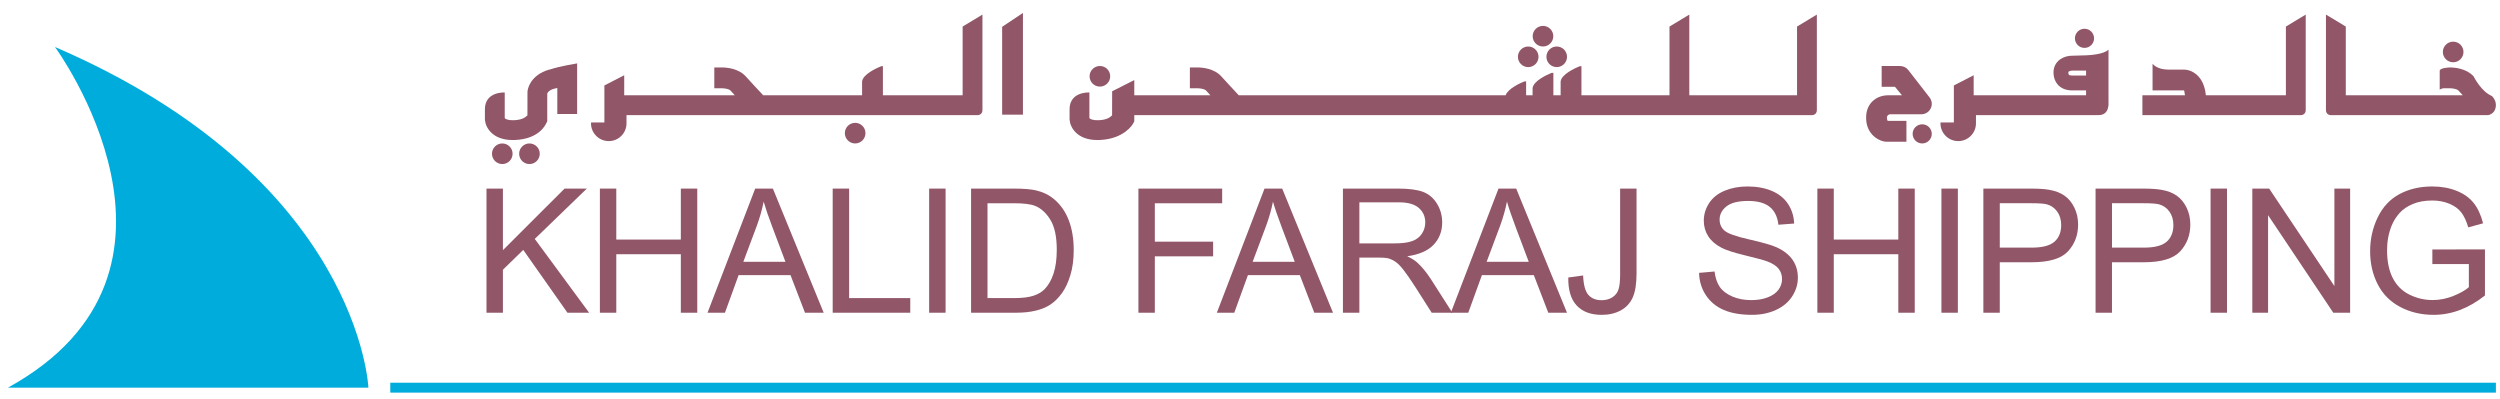 <?xml version="1.0" encoding="utf-8"?>
<!-- Generator: Adobe Illustrator 16.0.0, SVG Export Plug-In . SVG Version: 6.00 Build 0)  -->
<!DOCTYPE svg PUBLIC "-//W3C//DTD SVG 1.1//EN" "http://www.w3.org/Graphics/SVG/1.1/DTD/svg11.dtd">
<svg version="1.1" id="Layer_1" xmlns="http://www.w3.org/2000/svg" xmlns:xlink="http://www.w3.org/1999/xlink" x="0px" y="0px"
	 width="392.667px" height="62.667px" viewBox="0 0 392.667 62.667" enable-background="new 0 0 392.667 62.667"
	 xml:space="preserve">
<g>
	<path fill="#00ACDB" d="M-597.203-441.022h141.569c0,0-3.405-82.216-123.082-133.785
		C-578.716-574.807-514.013-486.752-597.203-441.022z"/>
	<circle fill="#915768" cx="-403.06" cy="-532.879" r="4.047"/>
	<circle fill="#915768" cx="-392.39" cy="-532.879" r="4.047"/>
	<g>
		<polygon fill="#915768" points="-206.764,-548.242 -198.592,-548.242 -198.592,-588.178 -206.764,-582.724 		"/>
		<path fill="#915768" d="M-383.858-566.115c-6.614,1.5-9.018,6.021-9.307,8.762l-0.021,9.396c-0.779,0.683-1.837,1.746-5.191,1.898
			c-2.328,0.114-3.461-0.422-3.723-0.859v-10.027c0,0-7.784-0.451-7.784,6.569c0,3.63,0,3.919,0,3.919l0.012,0.293
			c0.21,2.799,2.78,7.902,10.921,7.9c0.301,0,0.61-0.005,0.928-0.018c9.398-0.43,11.846-5.854,12.172-6.471l0.449-0.854v-10.904
			c0.282-0.775,1.383-1.795,3.945-2.182v10.205h7.784v-16.781v-1.082v-2.014c0,0-6.865,1.129-10.104,2.211
			C-383.81-566.141-383.827-566.126-383.858-566.115z"/>
		<circle fill="#915768" cx="-264.484" cy="-540.973" r="4.047"/>
		<path fill="#915768" d="M-222.279-577.482v21.643h-31.311v-11.426h-0.667c-1.887,0.773-7.181,3.181-7.505,5.995v5.431h-38.833
			c-1.671-1.785-5.1-5.459-6.804-7.367c-2.879-3.221-7.599-3.568-9.495-3.568h-2.907v8.171h2.907c1.561,0,3.045,0.444,3.4,0.842
			c0.48,0.538,1.088,1.205,1.746,1.923h-43.43v-7.865l-7.784,4.002v8.148v6.394h-5.219h-0.028l0.024,0.038
			c-0.005,0.103-0.03,0.197-0.03,0.302c0,3.851,3.121,6.973,6.971,6.973c3.85,0,6.971-3.122,6.971-6.973v-3.234h138.078
			c0,0,1.698-0.124,1.698-1.981c0-0.215,0-0.897,0-1.91v-25.535c0-5.719,0-10.049,0-10.049l-7.783,4.695v5.351H-222.279z
			 M-360.075-551.684c0.346,0.059,0.681,0.146,1.007,0.257l0,0C-359.394-551.537-359.731-551.621-360.075-551.684z
			 M-361.243-551.793c0.376,0,0.74,0.037,1.099,0.094C-360.502-551.76-360.867-551.793-361.243-551.793z"/>
		<circle fill="#915768" cx="363.062" cy="-572.851" r="4.047"/>
		<circle fill="#915768" cx="-168.371" cy="-563.297" r="4.047"/>
		<circle fill="#915768" cx="-0.171" cy="-570.952" r="4.047"/>
		<circle fill="#915768" cx="11.023" cy="-570.953" r="4.048"/>
		<circle fill="#915768" cx="5.631" cy="-579.045" r="4.046"/>
		<path fill="#915768" d="M105.405-555.84H63.09c0-10.563,0-31.691,0-31.691l-7.785,4.695v26.996h-0.172H38.569H20.733v-11.426
			h-0.668c-1.887,0.773-7.182,3.181-7.504,5.995v5.431H9.715v-8.819H9.049c-1.887,0.773-7.182,3.181-7.504,5.995v2.824h-2.529
			v-5.459h-0.668c-1.768,0.722-6.518,2.881-7.383,5.459h-99.006h-5.776c-1.673-1.785-5.101-5.459-6.806-7.367
			c-2.879-3.221-7.6-3.568-9.496-3.568h-2.905v8.171h2.905c1.563,0,3.047,0.444,3.402,0.842c0.48,0.538,1.087,1.205,1.746,1.923
			h-29.887v-0.67v-5.303l-8.692,4.396l-0.021,9.459c-0.779,0.683-1.838,1.746-5.19,1.898c-2.329,0.114-3.462-0.422-3.725-0.859
			v-10.027c0,0-7.782-0.451-7.782,6.569c0,3.63,0,3.919,0,3.919l0.011,0.293c0.21,2.799,2.78,7.902,10.921,7.9
			c0.302,0,0.609-0.005,0.929-0.018c9.397-0.43,12.774-5.854,13.099-6.471l0.451-0.854v-1.669v-0.781h46.816h146.61h16.564h6.258
			h50.1c0,0,1.697-0.124,1.697-1.981c0-1.855,0-37.494,0-37.494l-7.783,4.695V-555.84z"/>
		<path fill="#915768" d="M218.283-574.449c2.077,0,3.762-1.684,3.762-3.764c0-2.074-1.685-3.758-3.762-3.758
			c-2.076,0-3.761,1.684-3.761,3.758C214.522-576.133,216.207-574.449,218.283-574.449z"/>
		<circle fill="#915768" cx="154.551" cy="-540.687" r="3.761"/>
		<path fill="#915768" d="M378.316-555.533c-4.184-1.719-7.064-7.404-7.248-7.776c-2.889-3.116-7.516-3.466-9.389-3.466
			c0,0-3.896,0.133-3.896,1.314c0,1.178,0,5.796,0,5.796v1.061v0.552c0,0,0.459-0.346,1.438-0.552h0.527h1.934
			c1.561,0,3.047,0.444,3.4,0.842c0.479,0.538,1.088,1.207,1.746,1.923h-45.934v-26.996l-7.783-4.695c0,0,0,35.639,0,37.494
			c0,1.857,1.697,1.981,1.697,1.981h62.094c1.254-0.329,2.674-1.218,2.916-3.435C380.029-553.53,378.902-554.948,378.316-555.533z"
			/>
		<path fill="#915768" d="M297.373-555.84H276.35h-8.172h-2.232c-0.723-7.809-5.688-10.039-8.479-10.088h-6.317
			c-4.5,0-6.142-2.312-6.142-2.312v2.312v0.638v7.533h12.39c0.002,0,0.199,0.819,0.34,1.917h-16.713v7.784h62.435
			c0,0,1.699-0.124,1.699-1.981c0-1.855,0-37.494,0-37.494l-7.785,4.695V-555.84z"/>
		<path fill="#915768" d="M227.71-573.8c-1.664,1.824-7.006,2.189-8.664,2.26l-5.643,0.169c-0.02,0-0.039,0-0.059,0
			c-3.066,0-6.6,1.748-7.174,5.613c-0.051,0.339-0.424,3.375,1.584,5.697c0.908,1.049,2.623,2.304,5.627,2.304h5.525v1.917h-44.146
			v-7.865l-7.783,4.002v8.148v6.394h-5.219h-0.029l0.025,0.038c-0.006,0.103-0.031,0.197-0.031,0.302
			c0,3.851,3.121,6.973,6.971,6.973c3.852,0,6.971-3.122,6.971-6.973v-3.234h47.327v-0.005c0.282,0.003,0.549,0.005,0.875,0.005
			c4.368,0,3.842-4.997,3.842-4.997V-573.8L227.71-573.8z M169.87-551.684c0.344,0.061,0.678,0.146,1.002,0.257l0,0
			C170.547-551.535,170.213-551.621,169.87-551.684z M168.698-551.793c0.375,0,0.74,0.037,1.1,0.094
			C169.44-551.76,169.075-551.793,168.698-551.793z M213.382-563.595c-0.704,0-1.086-0.146-1.209-0.279
			c-0.192-0.215-0.252-0.781-0.227-1.032c0.08-0.547,1.436-0.627,1.436-0.627h5.525v1.938H213.382z"/>
		<path fill="#915768" d="M140.706-547.328c0.037-0.577,0.863-1.033,1.111-1.063h12.41c1.561,0,2.984-0.887,3.67-2.289
			c0.686-1.4,0.516-3.071-0.443-4.303l-8.369-10.775c-0.773-0.997-1.965-1.58-3.227-1.58h-7.227v8.171h5.225l2.76,3.327h-5.5
			c-4.217,0-8.246,2.788-8.566,8.01c-0.42,6.826,4.398,9.617,7.006,10.137c0.262,0.054,0.531,0.08,0.799,0.08h8.004v-8.172h-7.313
			C140.895-545.933,140.645-546.332,140.706-547.328z"/>
	</g>
	<g>
		<path fill="#915768" d="M-409.263-470.448v-48.751h6.451v24.177l24.211-24.177h8.746l-20.452,19.753l21.351,28.998h-8.514
			l-17.36-24.674l-7.981,7.779v16.895H-409.263z"/>
		<path fill="#915768" d="M-364.731-470.448v-48.751h6.451v20.02h25.342v-20.02h6.451v48.751h-6.451v-22.979h-25.342v22.979
			H-364.731z"/>
		<path fill="#915768" d="M-322.461-470.448l18.724-48.751h6.95l19.954,48.751h-7.35l-5.688-14.766h-20.386l-5.354,14.766H-322.461z
			 M-308.394-490.465h16.528l-5.088-13.504c-1.553-4.101-2.705-7.472-3.459-10.11c-0.621,3.128-1.496,6.229-2.627,9.311
			L-308.394-490.465z"/>
		<path fill="#915768" d="M-273.308-470.448v-48.751h6.452v42.998h24.012v5.754L-273.308-470.448L-273.308-470.448z"/>
		<path fill="#915768" d="M-235.426-470.448v-48.751h6.451v48.751H-235.426z"/>
		<path fill="#915768" d="M-218.963-470.448v-48.751h16.794c3.792,0,6.685,0.232,8.681,0.696c2.793,0.646,5.176,1.81,7.149,3.493
			c2.571,2.174,4.494,4.951,5.771,8.33c1.273,3.383,1.912,7.244,1.912,11.59c0,3.705-0.433,6.984-1.297,9.844
			c-0.865,2.861-1.975,5.229-3.326,7.104c-1.354,1.873-2.832,3.344-4.439,4.42c-1.608,1.076-3.548,1.893-5.82,2.443
			c-2.273,0.555-4.883,0.832-7.832,0.832L-218.963-470.448L-218.963-470.448z M-212.512-476.202h10.409
			c3.214,0,5.736-0.297,7.566-0.896c1.828-0.598,3.286-1.441,4.372-2.527c1.53-1.529,2.723-3.584,3.575-6.17
			c0.854-2.58,1.28-5.711,1.28-9.395c0-5.098-0.836-9.016-2.51-11.756c-1.676-2.736-3.709-4.572-6.104-5.503
			c-1.729-0.664-4.512-0.999-8.347-0.999h-10.243v37.246H-212.512z"/>
		<path fill="#915768" d="M-153.246-470.448v-48.751h32.892v5.751h-26.44v15.1h22.881v5.754h-22.881v22.146H-153.246z"/>
		<path fill="#915768" d="M-122.449-470.448l18.723-48.751h6.951l19.956,48.751h-7.352l-5.686-14.766h-20.387l-5.355,14.766
			H-122.449z M-108.383-490.465h16.529l-5.088-13.504c-1.553-4.101-2.707-7.472-3.459-10.11c-0.621,3.128-1.498,6.229-2.627,9.311
			L-108.383-490.465z"/>
		<path fill="#915768" d="M-72.929-470.448v-48.751h21.615c4.346,0,7.65,0.438,9.912,1.313c2.262,0.877,4.066,2.424,5.42,4.641
			c1.352,2.215,2.029,4.666,2.029,7.349c0,3.459-1.121,6.375-3.359,8.746c-2.24,2.371-5.699,3.881-10.377,4.523
			c1.707,0.82,3.006,1.629,3.893,2.428c1.883,1.729,3.668,3.889,5.354,6.484l8.48,13.268h-8.113l-6.453-10.145
			c-1.885-2.926-3.438-5.164-4.656-6.715c-1.218-1.551-2.311-2.639-3.275-3.262c-0.965-0.619-1.945-1.053-2.943-1.295
			c-0.73-0.156-1.928-0.232-3.592-0.232h-7.482v21.648L-72.929-470.448L-72.929-470.448z M-66.478-497.684h13.867
			c2.949,0,5.256-0.303,6.918-0.916c1.662-0.607,2.928-1.584,3.791-2.926c0.865-1.342,1.299-2.797,1.299-4.371
			c0-2.306-0.838-4.203-2.514-5.689c-1.674-1.482-4.316-2.227-7.932-2.227h-15.43L-66.478-497.684L-66.478-497.684z"/>
		<path fill="#915768" d="M-30.558-470.448l18.723-48.751h6.951l19.953,48.751h-7.35l-5.686-14.766h-20.389l-5.354,14.766H-30.558z
			 M-16.492-490.465h16.53l-5.09-13.504c-1.553-4.101-2.705-7.472-3.457-10.11c-0.623,3.128-1.498,6.229-2.627,9.311
			L-16.492-490.465z"/>
		<path fill="#915768" d="M15.567-484.282l5.822-0.799c0.152,3.725,0.852,6.275,2.096,7.652c1.24,1.371,2.959,2.059,5.152,2.059
			c1.617,0,3.016-0.369,4.191-1.113c1.174-0.74,1.984-1.752,2.426-3.025c0.445-1.277,0.666-3.311,0.666-6.104v-33.587h6.453v33.222
			c0,4.078-0.494,7.24-1.48,9.479c-0.988,2.238-2.551,3.945-4.689,5.121c-2.141,1.174-4.65,1.762-7.531,1.762
			c-4.279,0-7.557-1.23-9.828-3.689C16.571-475.768,15.479-479.424,15.567-484.282z"/>
		<path fill="#915768" d="M66.918-486.11l6.086-0.531c0.289,2.439,0.959,4.438,2.012,6c1.053,1.566,2.689,2.828,4.904,3.793
			c2.219,0.967,4.711,1.445,7.484,1.445c2.461,0,4.633-0.365,6.518-1.096c1.885-0.732,3.287-1.736,4.209-3.01
			c0.918-1.277,1.379-2.668,1.379-4.174c0-1.531-0.445-2.865-1.33-4.01c-0.889-1.139-2.352-2.098-4.391-2.877
			c-1.309-0.508-4.201-1.299-8.68-2.375c-4.479-1.076-7.615-2.09-9.412-3.045c-2.326-1.219-4.063-2.732-5.205-4.537
			c-1.141-1.809-1.711-3.832-1.711-6.07c0-2.462,0.699-4.761,2.094-6.902c1.398-2.139,3.438-3.762,6.119-4.872
			c2.684-1.106,5.664-1.661,8.947-1.661c3.611,0,6.801,0.582,9.561,1.744c2.762,1.168,4.883,2.878,6.367,5.139
			c1.486,2.262,2.285,4.824,2.395,7.681L98.081-505c-0.334-3.082-1.459-5.408-3.377-6.984c-1.916-1.574-4.75-2.361-8.496-2.361
			c-3.902,0-6.746,0.715-8.531,2.148c-1.783,1.428-2.678,3.15-2.678,5.167c0,1.752,0.633,3.193,1.896,4.326
			c1.242,1.129,4.484,2.287,9.729,3.473c5.244,1.188,8.84,2.225,10.793,3.109c2.836,1.309,4.932,2.965,6.283,4.973
			c1.352,2.006,2.029,4.316,2.029,6.936c0,2.592-0.744,5.035-2.229,7.332c-1.486,2.295-3.619,4.078-6.402,5.355
			c-2.781,1.273-5.914,1.91-9.393,1.91c-4.414,0-8.111-0.641-11.094-1.93c-2.98-1.285-5.32-3.219-7.016-5.801
			C67.899-479.93,67.006-482.852,66.918-486.11z"/>
		<path fill="#915768" d="M113.379-470.448v-48.751h6.451v20.02h25.342v-20.02h6.451v48.751h-6.451v-22.979H119.83v22.979H113.379z"
			/>
		<path fill="#915768" d="M162.1-470.448v-48.751h6.453v48.751H162.1z"/>
		<path fill="#915768" d="M178.565-470.448v-48.751h18.392c3.237,0,5.709,0.156,7.416,0.465c2.395,0.398,4.401,1.158,6.02,2.279
			c1.619,1.118,2.92,2.688,3.908,4.705c0.986,2.02,1.479,4.234,1.479,6.652c0,4.146-1.319,7.654-3.959,10.523
			c-2.639,2.873-7.403,4.307-14.299,4.307h-12.506v19.82L178.565-470.448L178.565-470.448z M185.016-496.022h12.604
			c4.17,0,7.129-0.775,8.881-2.326c1.75-1.551,2.629-3.736,2.629-6.553c0-2.037-0.519-3.785-1.547-5.236
			c-1.033-1.453-2.392-2.41-4.074-2.878c-1.088-0.289-3.096-0.434-6.021-0.434h-12.471L185.016-496.022L185.016-496.022z"/>
		<path fill="#915768" d="M222.63-470.448v-48.751h18.39c3.237,0,5.709,0.156,7.418,0.465c2.396,0.398,4.399,1.158,6.019,2.279
			c1.619,1.118,2.922,2.688,3.91,4.705c0.985,2.02,1.479,4.234,1.479,6.652c0,4.146-1.322,7.654-3.959,10.523
			c-2.642,2.873-7.406,4.307-14.302,4.307h-12.504v19.82L222.63-470.448L222.63-470.448z M229.083-496.022h12.604
			c4.17,0,7.127-0.775,8.881-2.326c1.75-1.551,2.627-3.736,2.627-6.553c0-2.037-0.516-3.785-1.547-5.236
			c-1.031-1.453-2.391-2.41-4.074-2.878c-1.086-0.289-3.094-0.434-6.02-0.434h-12.471V-496.022z"/>
		<path fill="#915768" d="M267.792-470.448v-48.751h6.453v48.751H267.792z"/>
		<path fill="#915768" d="M284.192-470.448v-48.751h6.615l25.608,38.277v-38.277h6.186v48.751h-6.615l-25.607-38.31v38.31H284.192z"
			/>
		<path fill="#915768" d="M354.892-489.569v-5.721l20.654-0.033v18.092c-3.172,2.527-6.443,4.428-9.813,5.705
			c-3.371,1.273-6.83,1.91-10.375,1.91c-4.789,0-9.141-1.025-13.055-3.074c-3.912-2.053-6.867-5.018-8.863-8.896
			c-1.994-3.881-2.99-8.215-2.99-13.004c0-4.746,0.99-9.174,2.977-13.287c1.982-4.111,4.838-7.168,8.564-9.162
			c3.725-1.996,8.016-2.992,12.869-2.992c3.525,0,6.713,0.57,9.563,1.715c2.848,1.14,5.082,2.732,6.701,4.77
			c1.617,2.041,2.848,4.701,3.688,7.982l-5.816,1.596c-0.732-2.482-1.645-4.431-2.729-5.853c-1.088-1.418-2.641-2.555-4.654-3.409
			c-2.02-0.851-4.26-1.28-6.721-1.28c-2.947,0-5.498,0.451-7.646,1.349c-2.15,0.898-3.887,2.079-5.205,3.542
			s-2.344,3.072-3.074,4.82c-1.242,3.018-1.863,6.285-1.863,9.813c0,4.344,0.748,7.982,2.244,10.908
			c1.496,2.926,3.674,5.098,6.537,6.518c2.857,1.418,5.896,2.129,9.109,2.129c2.793,0,5.521-0.539,8.184-1.615
			c2.66-1.076,4.676-2.219,6.051-3.439v-9.08h-14.336V-489.569z"/>
	</g>
	<g>
		<rect x="-447.038" y="-442.967" fill="#00ACDB" width="826.881" height="3.891"/>
	</g>
</g>
<g>
	<path fill="#00ACDB" d="M1.243,60.89h56.622c0,0-1.362-32.884-49.228-53.509C8.636,7.381,34.515,42.599,1.243,60.89z"/>
	<circle fill="#915768" cx="78.893" cy="24.15" r="1.618"/>
	<circle fill="#915768" cx="83.159" cy="24.15" r="1.618"/>
	<g>
		<polygon fill="#915768" points="157.403,18.006 160.67,18.006 160.67,2.033 157.403,4.213 		"/>
		<path fill="#915768" d="M86.572,10.857c-2.646,0.599-3.607,2.407-3.723,3.504l-0.007,3.758c-0.313,0.272-0.736,0.699-2.077,0.761
			c-0.932,0.045-1.385-0.17-1.489-0.345v-4.01c0,0-3.114-0.182-3.114,2.627c0,1.45,0,1.565,0,1.565l0.006,0.119
			c0.083,1.118,1.11,3.16,4.366,3.159c0.121,0,0.244-0.001,0.371-0.007c3.759-0.171,4.739-2.341,4.87-2.587l0.179-0.342v-4.363
			c0.113-0.309,0.553-0.716,1.579-0.871v4.082h3.112v-6.713v-0.432V9.958c0,0-2.745,0.45-4.041,0.884
			C86.591,10.846,86.583,10.852,86.572,10.857z"/>
		<circle fill="#915768" cx="134.316" cy="20.913" r="1.619"/>
		<path fill="#915768" d="M151.197,6.311v8.656h-12.523v-4.57h-0.267c-0.756,0.31-2.871,1.271-3.002,2.397v2.173h-15.531
			c-0.668-0.715-2.039-2.184-2.721-2.947c-1.152-1.289-3.039-1.427-3.798-1.427h-1.162v3.269h1.162c0.623,0,1.218,0.178,1.36,0.337
			c0.191,0.214,0.434,0.481,0.699,0.769H98.043V11.82l-3.114,1.602v3.258v2.558h-2.087h-0.011l0.01,0.017
			c-0.002,0.04-0.013,0.078-0.013,0.119c0,1.541,1.249,2.789,2.789,2.789c1.539,0,2.787-1.248,2.787-2.789V18.08h55.227
			c0,0,0.68-0.05,0.68-0.793c0-0.086,0-0.359,0-0.764V6.311c0-2.287,0-4.02,0-4.02l-3.114,1.879V6.311z M96.084,16.629
			c0.138,0.022,0.272,0.059,0.402,0.104l0,0C96.357,16.688,96.221,16.653,96.084,16.629z M95.617,16.585
			c0.15,0,0.296,0.015,0.438,0.038C95.913,16.598,95.767,16.585,95.617,16.585z"/>
		<circle fill="#915768" cx="385.311" cy="8.162" r="1.619"/>
		<circle fill="#915768" cx="172.757" cy="11.984" r="1.619"/>
		<circle fill="#915768" cx="240.032" cy="8.923" r="1.618"/>
		<circle fill="#915768" cx="244.509" cy="8.922" r="1.618"/>
		<circle fill="#915768" cx="242.351" cy="5.686" r="1.619"/>
		<path fill="#915768" d="M282.257,14.967h-16.923c0-4.225,0-12.676,0-12.676L262.22,4.17v10.797h-0.069h-6.626h-7.133v-4.57h-0.268
			c-0.754,0.31-2.873,1.271-3.001,2.397v2.173h-1.138v-3.527h-0.268c-0.755,0.309-2.871,1.271-3.001,2.398v1.129h-1.012v-2.184
			h-0.266c-0.709,0.289-2.607,1.152-2.954,2.184h-39.599h-2.311c-0.668-0.715-2.04-2.184-2.722-2.947
			c-1.151-1.289-3.039-1.427-3.798-1.427h-1.162v3.269h1.162c0.625,0,1.219,0.178,1.361,0.337c0.191,0.214,0.434,0.481,0.697,0.769
			h-11.953v-0.27v-2.119l-3.477,1.758l-0.008,3.783c-0.313,0.272-0.734,0.699-2.076,0.761c-0.932,0.045-1.385-0.17-1.489-0.345
			v-4.01c0,0-3.114-0.182-3.114,2.627c0,1.45,0,1.565,0,1.565l0.006,0.119c0.084,1.118,1.111,3.16,4.367,3.159
			c0.121,0,0.244-0.001,0.372-0.007c3.759-0.171,5.108-2.341,5.238-2.587l0.181-0.342v-0.669V18.08h18.725h58.638h6.626h2.504
			h20.036c0,0,0.68-0.05,0.68-0.793c0-0.741,0-14.996,0-14.996l-3.113,1.879V14.967z"/>
		<circle fill="#915768" cx="327.405" cy="6.02" r="1.504"/>
		<circle fill="#915768" cx="301.915" cy="21.027" r="1.504"/>
		<path fill="#915768" d="M391.41,15.09c-1.671-0.688-2.824-2.963-2.899-3.11c-1.154-1.247-3.004-1.387-3.753-1.387
			c0,0-1.56,0.054-1.56,0.526c0,0.471,0,2.317,0,2.317v0.425v0.22c0,0,0.184-0.138,0.575-0.22h0.211h0.773
			c0.624,0,1.22,0.178,1.36,0.337c0.192,0.214,0.435,0.482,0.698,0.769h-18.369V4.17l-3.117-1.879c0,0,0,14.255,0,14.996
			c0,0.743,0.681,0.793,0.681,0.793h24.835c0.5-0.133,1.07-0.487,1.166-1.375C392.095,15.891,391.645,15.324,391.41,15.09z"/>
		<path fill="#915768" d="M359.037,14.967h-8.408h-3.269h-0.892c-0.289-3.123-2.274-4.015-3.391-4.036h-2.528
			c-1.801,0-2.455-0.924-2.455-0.924v0.924v0.256V14.2h4.955c0,0,0.079,0.329,0.136,0.767H336.5v3.113h24.97
			c0,0,0.682-0.05,0.682-0.793c0-0.741,0-14.996,0-14.996l-3.114,1.879V14.967z"/>
		<path fill="#915768" d="M331.175,7.783c-0.666,0.729-2.801,0.875-3.466,0.904l-2.256,0.066c-0.009,0-0.017,0-0.023,0
			c-1.229,0-2.64,0.699-2.869,2.246c-0.021,0.135-0.17,1.351,0.634,2.278c0.362,0.419,1.048,0.922,2.25,0.922h2.209v0.767h-17.656
			V11.82l-3.111,1.602v3.258v2.558h-2.089h-0.012l0.011,0.017c-0.002,0.04-0.012,0.078-0.012,0.119c0,1.541,1.247,2.789,2.787,2.789
			s2.788-1.248,2.788-2.789V18.08h18.929v-0.003c0.112,0.002,0.219,0.003,0.35,0.003c1.747,0,1.537-1.998,1.537-1.998V7.783z
			 M308.041,16.629c0.137,0.024,0.271,0.059,0.401,0.104l0,0C308.312,16.689,308.177,16.653,308.041,16.629z M307.572,16.585
			c0.149,0,0.297,0.015,0.439,0.038C307.869,16.598,307.721,16.585,307.572,16.585z M325.445,11.864
			c-0.282,0-0.435-0.057-0.484-0.111c-0.077-0.087-0.102-0.312-0.091-0.413c0.033-0.218,0.575-0.25,0.575-0.25h2.209v0.774H325.445z
			"/>
		<path fill="#915768" d="M296.375,18.37c0.015-0.23,0.345-0.413,0.444-0.424h4.964c0.626,0,1.194-0.355,1.468-0.917
			c0.274-0.559,0.207-1.227-0.178-1.721L299.728,11c-0.311-0.399-0.786-0.632-1.291-0.632h-2.891v3.268h2.09l1.104,1.331h-2.2
			c-1.686,0-3.297,1.115-3.426,3.203c-0.167,2.73,1.759,3.847,2.803,4.054c0.104,0.021,0.212,0.033,0.319,0.033h3.2v-3.27h-2.924
			C296.452,18.929,296.352,18.771,296.375,18.37z"/>
	</g>
	<g>
		<path fill="#915768" d="M76.411,49.119V29.621h2.581v9.669l9.683-9.669h3.497l-8.179,7.902l8.54,11.596h-3.406l-6.942-9.867
			l-3.192,3.111v6.756H76.411z"/>
		<path fill="#915768" d="M94.222,49.119V29.621H96.8v8.007h10.137v-8.007h2.581v19.498h-2.581v-9.189H96.8v9.189H94.222z"/>
		<path fill="#915768" d="M111.128,49.119l7.487-19.498h2.78l7.981,19.498h-2.939l-2.273-5.904h-8.154l-2.143,5.904H111.128z
			 M116.754,41.115h6.61l-2.035-5.402c-0.62-1.641-1.081-2.988-1.384-4.043c-0.248,1.25-0.598,2.491-1.049,3.725L116.754,41.115z"/>
		<path fill="#915768" d="M130.788,49.119V29.621h2.58V46.82h9.604v2.299H130.788z"/>
		<path fill="#915768" d="M145.938,49.119V29.621h2.581v19.498H145.938z"/>
		<path fill="#915768" d="M152.524,49.119V29.621h6.716c1.518,0,2.674,0.094,3.474,0.278c1.115,0.259,2.069,0.725,2.857,1.397
			c1.029,0.871,1.799,1.98,2.309,3.33c0.51,1.355,0.766,2.9,0.766,4.639c0,1.48-0.174,2.793-0.52,3.936
			c-0.346,1.145-0.789,2.092-1.33,2.842c-0.543,0.748-1.133,1.338-1.775,1.768c-0.644,0.432-1.42,0.758-2.328,0.977
			c-0.91,0.223-1.953,0.332-3.131,0.332H152.524z M155.103,46.82h4.163c1.285,0,2.295-0.119,3.027-0.359
			c0.73-0.24,1.313-0.576,1.748-1.012c0.611-0.611,1.09-1.434,1.43-2.467c0.342-1.031,0.512-2.285,0.512-3.758
			c0-2.039-0.334-3.605-1.004-4.703c-0.67-1.092-1.482-1.826-2.439-2.199c-0.692-0.268-1.805-0.4-3.34-0.4h-4.097V46.82z"/>
		<path fill="#915768" d="M178.807,49.119V29.621h13.155v2.3h-10.575v6.039h9.152v2.303h-9.152v8.855H178.807z"/>
		<path fill="#915768" d="M191.125,49.119l7.487-19.498h2.779l7.981,19.498h-2.938l-2.274-5.904h-8.154l-2.143,5.904H191.125z
			 M196.751,41.115h6.609l-2.034-5.402c-0.62-1.641-1.083-2.988-1.383-4.043c-0.249,1.25-0.6,2.491-1.051,3.725L196.751,41.115z"/>
		<path fill="#915768" d="M210.929,49.119V29.621h8.647c1.738,0,3.059,0.175,3.964,0.525c0.903,0.351,1.626,0.97,2.168,1.855
			c0.54,0.887,0.812,1.867,0.812,2.941c0,1.383-0.449,2.549-1.344,3.498c-0.896,0.947-2.28,1.551-4.15,1.809
			c0.683,0.328,1.201,0.652,1.557,0.971c0.753,0.691,1.468,1.555,2.142,2.594l3.392,5.305h-3.245l-2.581-4.055
			c-0.754-1.172-1.374-2.066-1.862-2.688c-0.486-0.619-0.924-1.055-1.31-1.303c-0.386-0.25-0.779-0.422-1.177-0.52
			c-0.293-0.063-0.772-0.094-1.438-0.094h-2.992v8.658H210.929z M213.511,38.226h5.546c1.18,0,2.103-0.119,2.767-0.365
			c0.665-0.244,1.172-0.635,1.516-1.17c0.347-0.539,0.52-1.119,0.52-1.748c0-0.924-0.334-1.682-1.003-2.275
			c-0.671-0.594-1.728-0.892-3.174-0.892h-6.171V38.226z"/>
		<path fill="#915768" d="M227.877,49.119l7.489-19.498h2.778l7.981,19.498h-2.94l-2.272-5.904h-8.154l-2.143,5.904H227.877z
			 M233.504,41.115h6.609l-2.035-5.402c-0.62-1.641-1.082-2.988-1.383-4.043c-0.25,1.25-0.6,2.491-1.051,3.725L233.504,41.115z"/>
		<path fill="#915768" d="M246.327,43.585l2.328-0.318c0.062,1.488,0.34,2.51,0.837,3.061c0.496,0.549,1.185,0.824,2.062,0.824
			c0.647,0,1.207-0.148,1.676-0.445c0.47-0.297,0.795-0.701,0.971-1.211c0.179-0.512,0.267-1.324,0.267-2.439V29.621h2.58V42.91
			c0,1.631-0.196,2.895-0.591,3.791c-0.396,0.895-1.02,1.576-1.876,2.047c-0.855,0.469-1.859,0.705-3.013,0.705
			c-1.712,0-3.022-0.492-3.93-1.477C246.726,46.992,246.291,45.531,246.327,43.585z"/>
		<path fill="#915768" d="M266.865,42.857l2.434-0.213c0.117,0.975,0.384,1.773,0.804,2.398c0.423,0.627,1.077,1.131,1.964,1.518
			s1.882,0.578,2.991,0.578c0.984,0,1.853-0.146,2.607-0.438c0.754-0.295,1.315-0.695,1.685-1.205
			c0.367-0.512,0.551-1.066,0.551-1.67c0-0.611-0.179-1.145-0.533-1.604c-0.354-0.453-0.94-0.838-1.754-1.148
			c-0.525-0.203-1.682-0.521-3.472-0.951c-1.792-0.432-3.047-0.836-3.766-1.217c-0.93-0.488-1.625-1.094-2.083-1.816
			c-0.456-0.725-0.683-1.533-0.683-2.428c0-0.984,0.28-1.904,0.838-2.76c0.56-0.856,1.375-1.504,2.447-1.949
			c1.071-0.443,2.266-0.665,3.577-0.665c1.444,0,2.722,0.233,3.824,0.698c1.104,0.467,1.953,1.15,2.549,2.054
			c0.594,0.906,0.912,1.93,0.956,3.072l-2.473,0.188c-0.135-1.232-0.584-2.162-1.352-2.793c-0.767-0.629-1.898-0.944-3.398-0.944
			c-1.56,0-2.696,0.286-3.412,0.858c-0.713,0.572-1.071,1.26-1.071,2.068c0,0.699,0.254,1.277,0.759,1.729
			c0.498,0.451,1.794,0.916,3.893,1.391c2.097,0.475,3.535,0.889,4.315,1.242c1.135,0.525,1.974,1.186,2.514,1.99
			c0.54,0.801,0.811,1.725,0.811,2.771c0,1.037-0.297,2.016-0.89,2.934c-0.595,0.918-1.448,1.633-2.562,2.143
			c-1.112,0.51-2.366,0.764-3.757,0.764c-1.766,0-3.244-0.256-4.437-0.771c-1.192-0.514-2.128-1.287-2.807-2.32
			S266.899,44.16,266.865,42.857z"/>
		<path fill="#915768" d="M285.448,49.119V29.621h2.579v8.007h10.135v-8.007h2.581v19.498h-2.581v-9.189h-10.135v9.189H285.448z"/>
		<path fill="#915768" d="M304.933,49.119V29.621h2.582v19.498H304.933z"/>
		<path fill="#915768" d="M311.52,49.119V29.621h7.354c1.295,0,2.283,0.063,2.967,0.187c0.956,0.159,1.76,0.463,2.406,0.911
			c0.646,0.447,1.167,1.075,1.563,1.882c0.394,0.809,0.592,1.693,0.592,2.66c0,1.658-0.527,3.063-1.583,4.209
			c-1.054,1.148-2.96,1.723-5.72,1.723h-5.001v7.926H311.52z M314.099,38.892h5.04c1.668,0,2.852-0.313,3.552-0.932
			s1.052-1.492,1.052-2.621c0-0.814-0.206-1.514-0.618-2.094c-0.414-0.58-0.956-0.963-1.628-1.15
			c-0.438-0.115-1.241-0.174-2.41-0.174h-4.987V38.892z"/>
		<path fill="#915768" d="M329.143,49.119V29.621h7.354c1.296,0,2.283,0.063,2.968,0.187c0.957,0.159,1.759,0.463,2.406,0.911
			c0.647,0.447,1.169,1.075,1.564,1.882c0.395,0.809,0.592,1.693,0.592,2.66c0,1.658-0.529,3.063-1.583,4.209
			c-1.057,1.148-2.963,1.723-5.72,1.723h-5.001v7.926H329.143z M331.724,38.892h5.041c1.667,0,2.851-0.313,3.552-0.932
			c0.699-0.619,1.05-1.492,1.05-2.621c0-0.814-0.205-1.514-0.618-2.094c-0.412-0.58-0.956-0.963-1.63-1.15
			c-0.434-0.115-1.237-0.174-2.405-0.174h-4.989V38.892z"/>
		<path fill="#915768" d="M347.206,49.119V29.621h2.581v19.498H347.206z"/>
		<path fill="#915768" d="M353.765,49.119V29.621h2.646l10.243,15.308V29.621h2.474v19.498h-2.646l-10.243-15.32v15.32H353.765z"/>
		<path fill="#915768" d="M382.042,41.474v-2.291l8.262-0.012v7.234c-1.269,1.012-2.577,1.773-3.925,2.283
			c-1.349,0.51-2.732,0.764-4.15,0.764c-1.915,0-3.656-0.41-5.22-1.229c-1.566-0.822-2.748-2.008-3.546-3.559
			c-0.798-1.553-1.195-3.287-1.195-5.201c0-1.898,0.394-3.67,1.189-5.314c0.792-1.645,1.935-2.867,3.425-3.665
			c1.49-0.799,3.205-1.197,5.147-1.197c1.41,0,2.684,0.229,3.823,0.686c1.14,0.456,2.034,1.094,2.681,1.909
			c0.647,0.816,1.14,1.879,1.477,3.193l-2.327,0.637c-0.294-0.992-0.657-1.771-1.092-2.34c-0.435-0.566-1.055-1.023-1.861-1.365
			c-0.808-0.34-1.703-0.511-2.688-0.511c-1.18,0-2.199,0.181-3.059,0.541c-0.86,0.357-1.555,0.832-2.082,1.414
			c-0.527,0.586-0.937,1.23-1.229,1.93c-0.497,1.207-0.745,2.512-0.745,3.924c0,1.738,0.3,3.193,0.896,4.363
			c0.601,1.17,1.47,2.039,2.614,2.605c1.144,0.568,2.359,0.854,3.645,0.854c1.116,0,2.209-0.217,3.273-0.646
			c1.063-0.432,1.869-0.889,2.42-1.377v-3.629H382.042z"/>
	</g>
	<g>
		<rect x="61.302" y="60.111" fill="#00ACDB" width="330.721" height="1.557"/>
	</g>
</g>
</svg>
